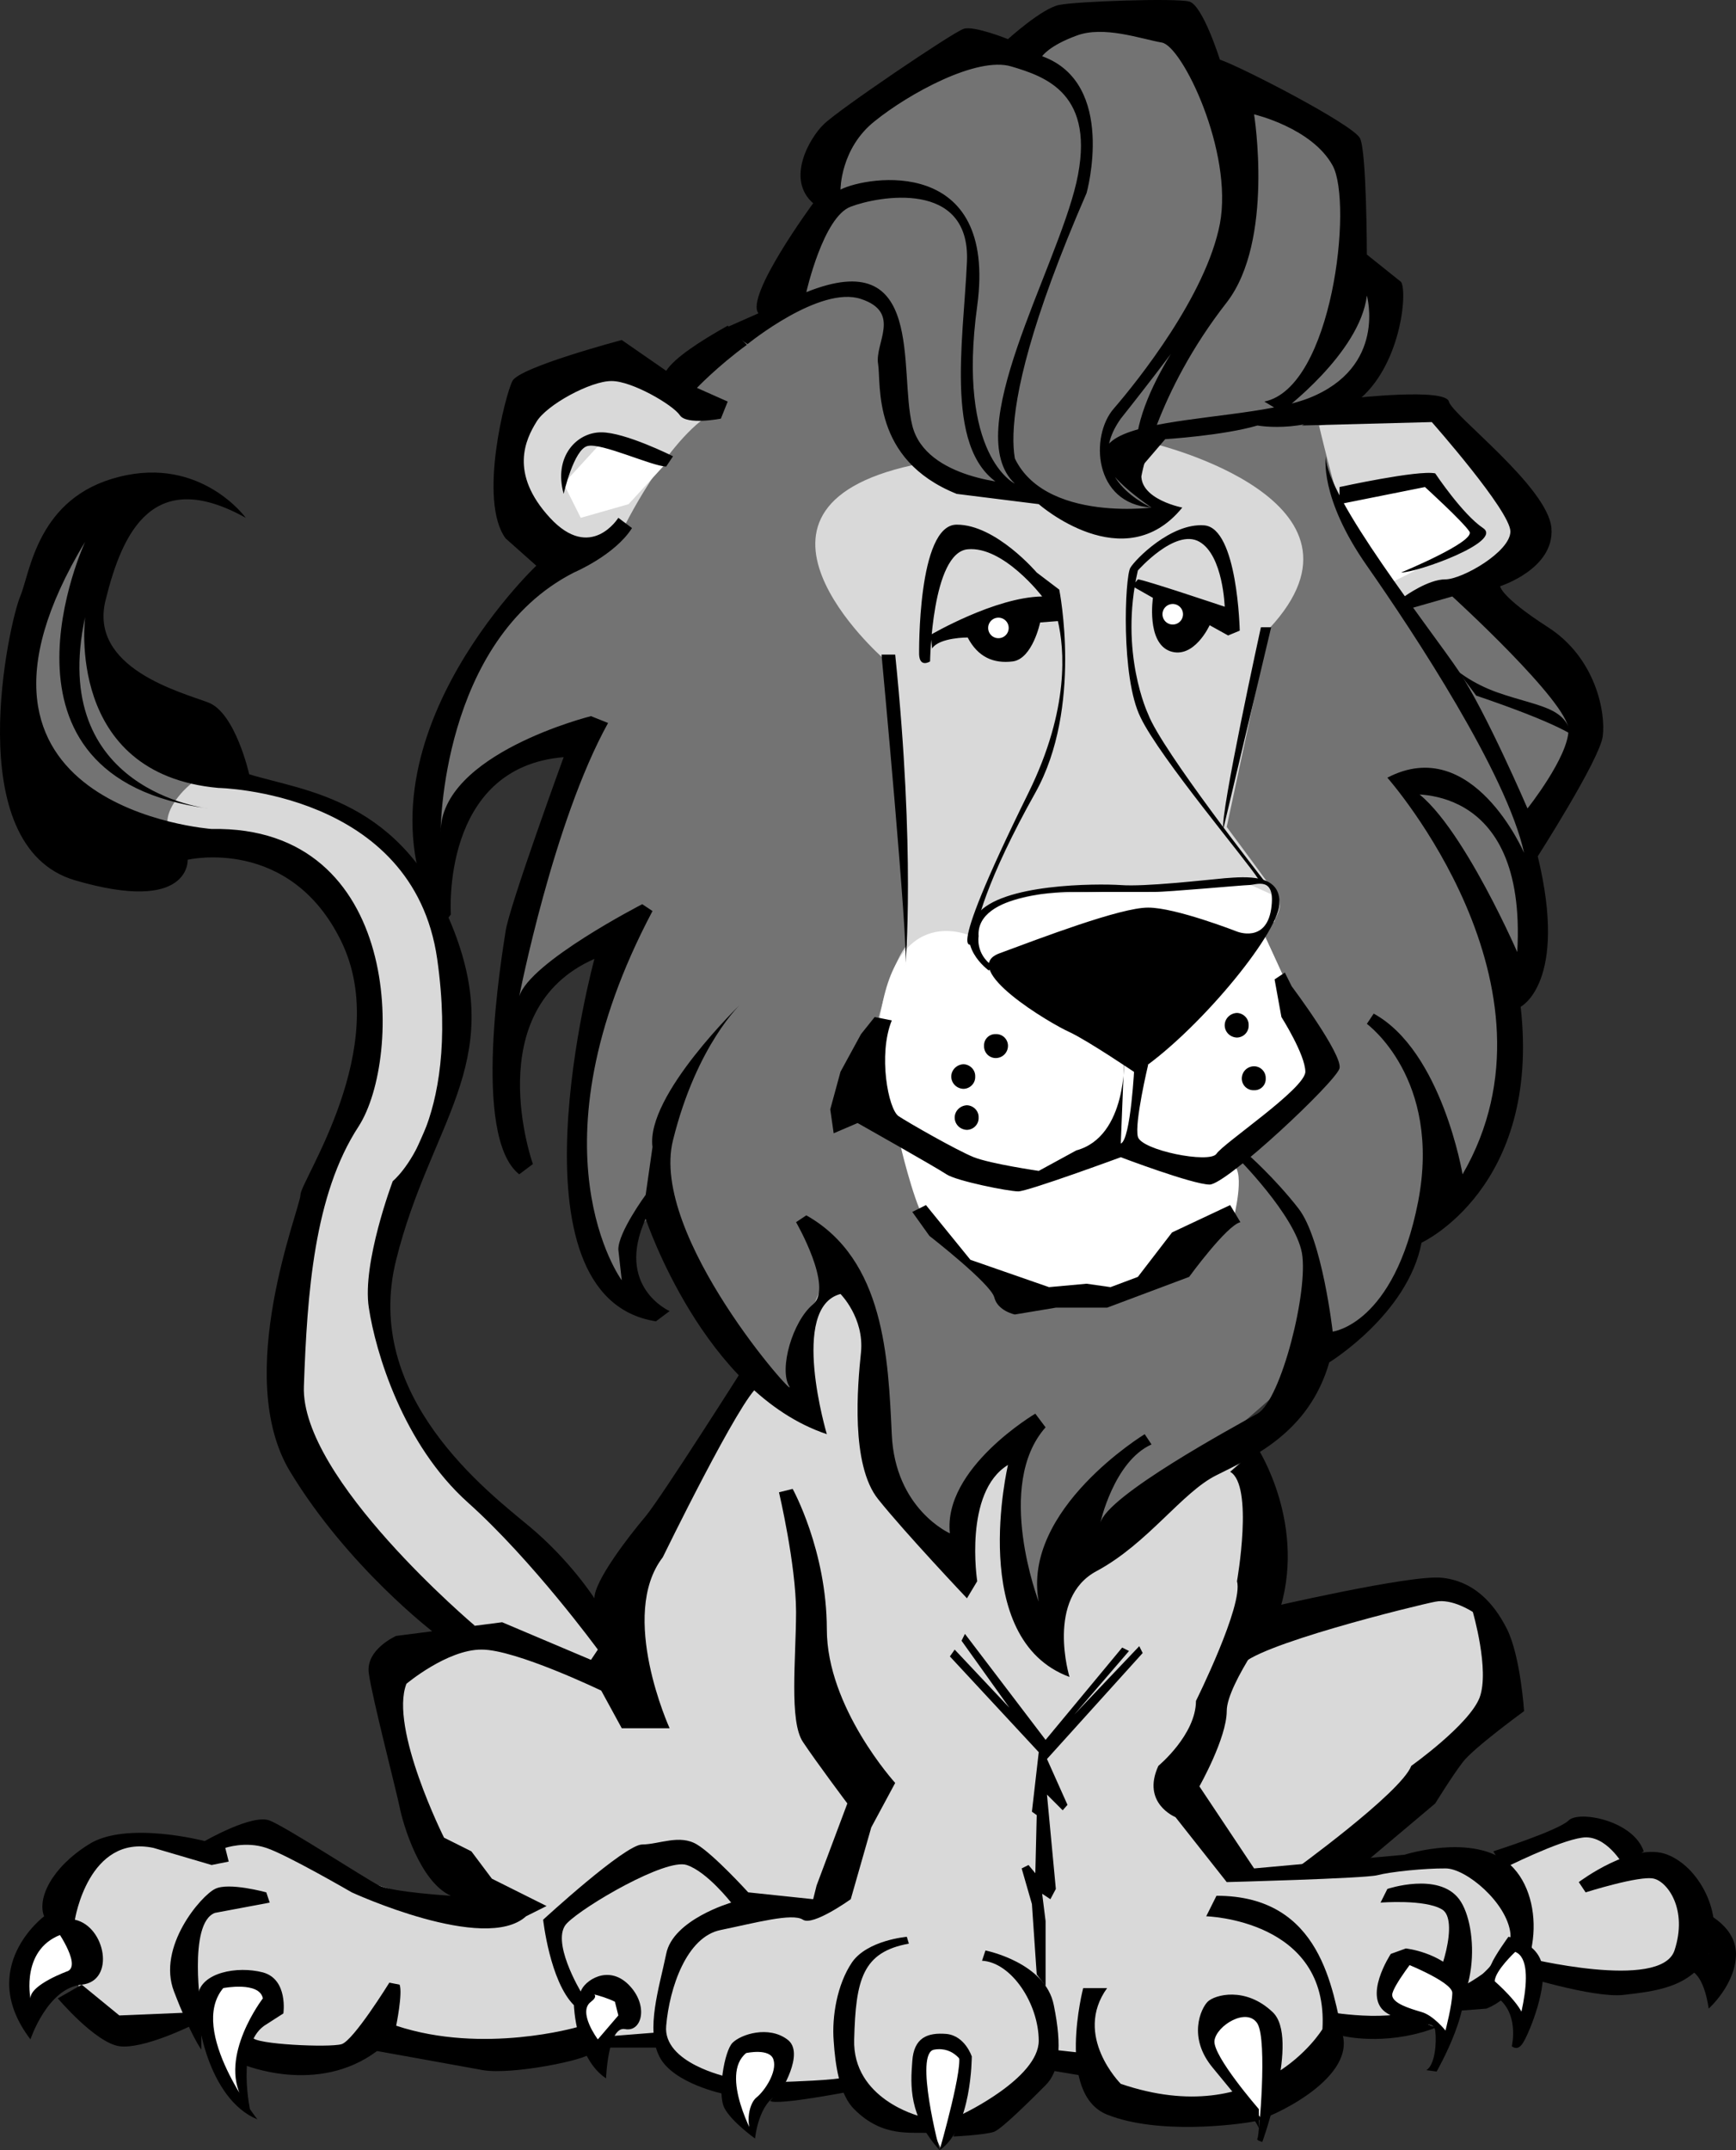 <svg xmlns="http://www.w3.org/2000/svg" width="253.956" height="314.425"><rect width="100%" height="100%" fill="#333333" stroke="none"/><path fill="#737373" d="M31.456 123.222s-14.023 8.976-21.5 1c-7.523-8.024-15.523-47.024 11-51.5 0 0-14.023 13.476-4 26 0 0 11.977 2.976 15.5 14 3.477 10.976-1 10.5-1 10.5m68-68 14.5-10.5 8-15.5v-7.5l20.5-16 6.5 1 10.5-4 13.5 1 5.5 7.5 18.5 10.5 2 17.5 4.5 3.5-5 16 12 1 13 17.5-6 9 14.5 17-8 20.5.5 15.5-3.5 6.5s.477 23.976-9 30l-3 3.5s-7.023 15.976-16 19c0 0-27.523 24.976-35.5 28.5l-4.5 12.5s-8.523-10.524-4-27c0 0-11.023 4.976-8.5 16 2.477 10.976-.5 1.5-.5 1.5s-11.523-11.024-12-19c-.523-8.024-1.023-19.524-5-24.5 0 0-11.023 8.976-4 20.5 0 0-21.523-12.024-22-30 0 0-9.523 4.476-3 14.5 0 0-18.023-6.024-4.5-52.5 0 0-19.523 2.976-15 28 0 0-4.023-26.524 10.5-58.5 0 0-21.023 1.976-21 20.5 0 0-7.023-27.524 18.5-46.5l-7.5-12.5 4-14 13-2.5 7.5 2"/><path fill="#d9d9d9" d="M110.956 200.722s-22.023 30.476-21.5 35.5c0 0-17.523-15.524-21-19.5-3.523-4.024-17.023-17.024-12-36 4.977-19.024 13.477-23.024 9-42-4.523-19.024-29.023-25.524-33-26-4.023-.524-12.023 8.476-5.5 10 6.477 1.476 26.977 3.976 27 23-.023 18.976-15.023 40.976-12.5 52.5 2.477 11.476 11.477 34.476 24 40.5l-8 4.5s-.523 27.476 13 33.5l-5.5 2s-23.523-7.024-25.5-9.5c-2.023-2.524-8.5 2-8.5 2s-12.023-2.024-14-1.5c-2.023.476-9.023 8.476-7.5 13 1.477 4.476 1.977 13.476 8.5 14.5 6.477.976 10.5-3.5 10.5-3.5s10.477 9.476 15 8.5c4.477-1.024 12-5.5 12-5.5s19.477 5.976 29.5 2h12.5s2.477 11.476 27.5 6c0 0 12.977 17.476 28-3.5l7 1.5s18.477 17.476 35.5-6c0 0 10.977 1.476 15-3.5 0 0 11.977-2.024 13-7 .977-5.024.5 1.5.5 1.5s24.477 7.476 24.5-5c-.023-12.524-9.5-10-9.5-10s-1.523-4.524-6.5-4.5c-5.023-.024-13 4.5-13 4.5l-23.5.5 23.5-22.5-1.5-14.5-9-4-26.5 7.5s4.477-24.024-1.5-27.5c0 0-30.023 15.976-28 27 0 0-9.023-13.024-4-27 0 0-10.523 3.976-8.5 16 0 0-12.523-8.024-12.5-22-.023-14.024-6-21.5-6-21.5s-9.023 15.476-3 22l-8-6m82-138.5s2.477 10.476 3.5 12.5c.977 1.976 8.5 14 8.5 14l19-9-1-5.5-12.5-14.5-17.5 2.5m-88.5-2-14-7-13.5 5.5-2 11 5 10.5 11-2.5s6.477-13.524 13.5-17.5m24.704 36s-25.727-22.524 5.796-28.5c0 0 11.977 4.976 15.203 4.5 0 0 12.024 5.726 19.797 2.5 0 0-7.273-4.274-4.5-8.297 2.727-3.977 3.5-1.5 3.5-1.5s34.227 8.273 16.703 27l-6.203 29s6.727 9.023 7.5 10.297c.727 1.226-.023 2.976-2 5.5 0 0 7.227 15.476 8 19.203 0 0-12.773 14.273-16.297 15-3.476.773-11.976-1.977-12.5-2.703-.476-.774-14.726 4.726-17.5 4.5-2.726-.274-16.726-6.274-19-10-2.226-3.774 2.024-21.274 5-24.5 0 0-2.726-40.274-3.5-42"/><path fill="#fff" d="M131.66 167.222s1.773 7.726 3.5 11c1.773 3.226 13.5 11.703 13.5 11.703l18-1.703 13.796-10s1.727-6.774 0-7.797l13.5-14.203-9-19.5-42.797.203s-11.226-5.477-13.5 12.5c0 0-.976 15.023 1.797 16.297l1.203 1.5m63.297-94.5 14.5-2.5 7 8.5-13 6.5-8.5-12.5m-97.5-5-9.5-3-5.5 6 2.5 5 7-2 5.5-6"/><path fill="#fff" d="M145.456 142.222s-4.023-6.024-2.5-8c1.477-2.024 9.5-3.5 9.5-3.5l15-.5 14-1.5 5.5 2.5-.5 3.5-12 11.5-29-4m-136.296 140s-9.477 1.976-5.704 12l9.703-5.797s-1.726-5.727-4-6.203m26.501 25s-9.477-14.524-3.704-17c5.727-2.524 8.227 1.976 7.203 3.703-.976 1.773-6.726 8.523-3.5 13.297m52.001-16.5s-2.977 2.226-2.5 4.5c.523 2.226 2.296 6.203 2.296 6.203s1.477-4.977 4.703-6.5c3.274-1.477-4.5-4.203-4.5-4.203m21.797 20.5s-5.273-9.774-.5-12c4.727-2.274 5.977 4.226 4.203 5.703-1.726 1.523-3.703 6.297-3.703 6.297m28.204 3s-7.477-15.274-.204-15.5c7.227-.274.203 15.5.203 15.5"/><path d="M134.456 95.722s-.273-19.024 5.5-19c5.727-.024 11.703 7 11.703 7l3.297 2.5s3.477 17.226-3.5 29.703c-7.023 12.523-9.023 19.773-8.797 21.797 0 0-5.57 5.308 7.797-21.797 6.082-12.367 5.223-21.145 4.301-25.102l-2.598.2s-1.101 5.3-4 5.699c-2.851.351-5.101-.649-6.601-3.5 0 0-4.125-.024-5.2 1.601l-.199-2s9.399-5.5 16.297-5.601c0 0-5.648-7.399-10.898-6.899s-5.5 16.399-5.5 16.399-1.5.976-1.602-1m46.903-3.5s-.301-15.024-5.2-15.399c-4.851-.375-10.101 5-10.8 6.2-.801 1.3-1.426 16.05 1.5 21.902 2.824 5.898 15.699 21.148 17.199 23.598l.898.3s-15.023-19.125-17-24.398c0 0-4.273-8.977-1.5-21 0 0 5.477-6.227 9-4.203 3.477 1.976 3.703 9.5 3.703 9.5s-11.976-4.024-12.703-4l-.797 1 3 1.703s-.976 6.523 2.5 7.797c3.524 1.226 5.797-3.797 5.797-3.797l2.703 1.5 1.7-.703"/><path d="M144.66 141.925s-5.227-3.727-1.704-8.203c3.477-4.524 17.477-4.524 21-4.297 3.477.273 12.227-.727 15.203-1 3.024-.227 8.274-.727 8 3.797-.226 4.476-12.226 18.976-21 24.703 0 0-6.976-4.727-9.703-6-2.773-1.227-16.273-9.227-10.297-11.5 6.024-2.227 17.774-6.727 21.797-6.703 3.977-.024 13 3.5 13 3.5s4.227 1.726 5-3.297c.727-4.977-2.273-3.477-3.297-3.5-.976.023-11.976 1.023-13.703 1-1.773.023-12.5 0-12.5 0s-13.773.023-13.297 6.5c0 0-.476 2.523 2 4.297l-.5.703"/><path d="m130.456 149.222-2.5-.5-2 2.5-3 5.5-1.5 5.5.5 3.5 3.5-1.5s11.477 6.476 13 7.5c1.477.976 8.977 2.476 10.5 2.5 1.477-.024 15-5 15-5s10.477 3.976 13 4c2.477-.024 18.477-15.024 19-17 .477-2.024-7-12-7-12l-1-2-1.5 1 1 5.5s3.477 5.476 3.5 8c-.023 2.476-12.023 10.476-13 12-1.023 1.476-11.023-.524-11.5-2.5-.523-2.024 1.5-10.5 1.5-10.5h-2s-.523 10.976-2 11.5l.5-12.5s.477 11.476-7 13.5l-5.5 3s-7.023-1.024-9.5-2c-2.523-1.024-9.523-5.024-11-6-1.523-1.024-3.023-9.024-1-14m3 28 2.5 3.5s8.977 6.976 9.5 9c.477 1.976 3 2.5 3 2.5l6-1h7.5l12-4.5s5.477-7.524 7.5-8l-1.5-2.5-8.5 4-5 6.5-4 1.5-3.5-.5-5.5.5-11.5-4-6.5-8-2 1m-4.5-81.5s3.977 42.476 3.5 45.5c0 0 1.477-16.524-1.5-45.5h-2m55.5-4s-6.023 27.476-5.5 29.5l7-29.5h-1.5"/><path d="M145.66 154.722c1-.004 1.792-.797 1.796-1.797a1.715 1.715 0 0 0-1.797-1.703 1.637 1.637 0 0 0-1.703 1.703c-.043 1 .75 1.793 1.703 1.797m-4.703 4.5c.953-.024 1.746-.813 1.703-1.797.043-.969-.75-1.762-1.703-1.8-1 .038-1.793.831-1.797 1.8.004.984.797 1.773 1.797 1.797m.5 6c.953-.024 1.746-.813 1.703-1.797.043-.969-.75-1.762-1.703-1.8-1 .038-1.793.831-1.797 1.8.004.984.797 1.773 1.797 1.797m39.5-13.5c.953-.024 1.746-.813 1.703-1.797.043-.969-.75-1.762-1.703-1.8-1 .038-1.793.831-1.797 1.8.004.984.797 1.773 1.797 1.797m2.5 7.703a1.637 1.637 0 0 0 1.703-1.703c.043-1-.75-1.793-1.703-1.797-1 .004-1.793.797-1.797 1.797a1.715 1.715 0 0 0 1.797 1.703"/><path d="M106.456 47.624c-3.976 2.227-7.754 4.668-9 6.598l-6.5-4.5s-15.023 3.976-16 6c-1.023 1.976-5.023 17.476-1 23l4.5 4s-28.523 26.976-14 53l1.5-2s-1.523-21.524 16.5-23c0 0-8.023 21.976-8.5 25.5-.523 3.476-5.023 29.976 2 35.5l2-1.5s-8.023-22.524 9-30c0 0-13.523 49.476 9 53l2-1.5s-8.023-3.524-3.5-13.5c0 0 8.477 25.476 26.5 31.5 0 0-5.523-18.524 2-20.5 0 0 3.477 3.476 3 8.5-.523 4.976-1.523 16.476 2.5 21.5 3.977 4.976 13 14.5 13 14.5l1.5-2.5s-2.023-13.024 4.5-17c0 0-6.023 25.476 9 31 0 0-3.523-11.524 4-15.5 7.477-4.024 12.477-11.524 17.5-14 4.977-2.524 13.477-6.024 16.5-16.5 0 0 11.477-7.024 13.5-17.5 0 0 17.477-8.024 14.5-34.5 0 0 6.977-3.524 2.5-22 0 0 8.977-14.024 9.5-17.5.477-3.524-1.023-11.524-8-16-7.023-4.524-7-6-7-6s7.977-2.524 7.5-8.5c-.523-6.024-14.523-16.524-15-18.5-.523-2.024-14-.5-14-.5l-7.5 4 19-.5s11.477 12.976 11.5 16c-.023 2.976-7.023 6.976-9.5 7-2.523-.024-6 2.5-6 2.5v2l7-2s16.977 15.476 17 19.5c-.023 3.976-6 11.5-6 11.5s-6.023-14.024-10-20c-4.023-6.024-19.523-25.524-19.5-31.5 0 0-1.023 5.976 6 16 6.977 9.976 20.477 30.476 23 42 0 0-7.523-17.524-20-11l2.5 2.5s17.977-2.524 16.5 23c0 0-10.023-23.024-17-24.5l-2-1s26.977 30.476 11 58c0 0-3.023-18.024-13-23.5l-1 1.5s10.977 7.976 7.5 26c-3.523 17.976-12.5 19-12.5 19s-1.523-13.524-5-18c-3.523-4.524-7.5-8-7.5-8l-1.5.5s8.477 8.476 9.5 14c.977 5.476-3.023 21.476-6.5 23.5-3.523 1.976-22.023 11.976-23 16 0 0 1.977-9.024 7.5-11.5l-1-1.5s-18.023 10.976-15.5 24.5c0 0-6.523-17.024 1-25.5l-1.5-2s-13.523 7.976-12.5 17.5c0 0-8.023-3.524-8.5-14.5-.523-11.024-1.023-25.524-12.5-32l-1.5 1s5.477 9.476 2.5 12c-3.023 2.476-5.023 9.476-3.5 12 1.477 2.476-20.523-22.024-17-36 3.477-14.024 10-20 10-20s-14.023 13.476-13 21l-1 7s-4.023 5.476-4 8l.5 4.5s-14.023-19.024 4.5-54l-1.5-1s-16.523 8.476-18 13.5c0 0 4.977-25.524 13-40l-2.5-1s-22.023 5.476-22 17c0 0-.023-28.024 19.5-38 0 0 5.977-2.524 8.5-6.5l-2-1.5s-4.023 6.476-10 0c-6.023-6.524-3.523-11.524-2-14 1.477-2.524 7.977-6.024 11-6 2.977-.024 8.977 3.476 10 5 .977 1.476 6 .5 6 .5l1-2.5-4.5-2s2.965-3.121 7.301-6.297l-2.8-2.8"/><path d="M109.359 50.323s10.574-8.625 16.597-6.601c5.977 1.976 1.977 6.476 2.5 9.5.477 2.976-1.023 13.976 11.5 19l12 1.5s12.477 10.976 21 .5c0 0-8.023-1.524-5.5-6.5l3-3.5s8.477-.524 13.5-2c0 0 7.977 1.476 14.5-3.5 6.477-5.024 7.477-16.024 6.5-17.5l-5-4s-.023-15.024-1-17c-1.023-2.024-17.523-10.524-20.5-11.5 0 0-2.523-8.024-4.5-8.5-2.023-.524-16.523-.024-19 .5-2.523.476-7.5 5-7.5 5s-5.023-2.024-6.5-1.5c-1.523.476-18.523 11.976-20.5 14-2.023 1.976-5.523 7.976-1.5 11.5 0 0-10.023 13.601-8 16.101l7-3.101s2.477-11.024 6.5-12.5c3.977-1.524 17.477-4.024 17 8-.523 11.976-3.523 28.476 5.5 33l1.5-.5s-8.523-4.024-5.5-26c2.977-22.024-16.023-19.024-20-17 0 0-.023-6.024 5-10 4.977-4.024 14.977-9.524 20-8 4.977 1.476 12.477 3.976 9.5 17-3.023 12.976-17.023 36.476-9 44 7.977 7.476 0 0 0 0l1.5-.5s-7.523-4.024 9-42c0 0 4.477-16.024-6.5-20 0 0 .977-1.524 5-3 3.977-1.524 9.477.476 12.5 1 2.977.476 10.477 15.976 8.5 26.5-2.023 10.476-12.023 22.976-15.5 27-3.523 3.976-3.023 13.976 5.5 14.5 0 0-10.523-4.524-4.5-13 0 0 9.977-12.524 11.5-15.5 0 0-12.523 15.476-8.5 24 0 0 2.059-12.13 12.5-25.5 6.977-9.024 4-27.5 4-27.5s8.477 1.976 11.5 7.5c2.977 5.476-.023 32.476-10 34.5l2.5 1.5s11.477-8.524 12.5-17c0 0 2.977 10.476-8.5 15-11.523 4.476-44.023 1.476-23 16 20.977 14.476 0 0 0 0s-19.023 2.476-21-10.5l1 7s-13.023-.524-15-8.5c-2.023-8.024 1.977-26.524-15.5-19.5-17.523 6.976 0 0 0 0l-12 5.3 3.403 2.301M98.456 66.722s-7.023-3.524-10.5-3.5c-3.523-.024-7.023 3.476-5.5 9 0 0 1.477-6.524 3.5-7 1.977-.524 9.477 2.976 11.5 3l1-1.5m97.5 4.5s11.477-2.524 14-2c0 0 3.977 5.976 7 8 2.977 1.976-9.523 6.476-12 6.5 0 0 10.977-4.524 10-6-1.023-1.524-6.5-6.5-6.5-6.5l-12.5 2.5v-2.5m13 22.5s2.977 4.976 10 7.5c6.977 2.476 11.477 1.976 11 9 0 0 9.477-.524-14-8.5l-7.5-10m-99.5 108s-12.023 18.976-14.5 22c-2.523 2.976-7.523 9.476-7.5 12 0 0-3.523-5.524-9.5-10.5-6.023-5.024-24.523-19.024-19.5-39 4.977-20.024 15.977-28.524 8.5-48-7.523-19.524-22.023-20.524-30-23 0 0-2.023-9.024-6-10.5-4.023-1.524-17.523-5.024-15-15 2.477-10.024 6.977-19.524 20.5-12 0 0-6.523-9.024-18.5-6-12.023 2.976-13.023 13.976-14.5 17.5-1.523 3.476-9.023 36.476 8 41.5 16.977 4.976 16.5-3 16.5-3s14.977-3.524 22.5 12c7.477 15.476-6.023 34.976-6 37-.023 1.976-10.023 26.476-1.5 40.5 8.477 13.976 21 23.5 21 23.5l6-1s-25.523-21.524-25-35c.477-13.524 1.477-28.024 8-38 6.477-10.024 6.477-44.024-21.5-43.5 0 0-42.023-3.024-18.5-42 0 0-16.023 34.476 18 39 0 0-23.523-2.524-18-28 0 0-3.023 22.976 19.5 25 0 0 28.477.476 32 25 3.477 24.476-6.5 32.5-6.5 32.5s-4.523 11.976-3.5 18.5c.977 6.476 4.977 19.976 14.5 28.5 9.477 8.476 19 21.5 19 21.5l-1 1.5-13-5.5-15.5 2s-4.523 1.976-4 5.5c.477 3.476 3.977 16.976 4.5 19.5.477 2.476 2.977 10.976 7.5 13 0 0-8.523-.524-10.5-1.5-2.023-1.024-13.523-8.524-16-9.5-2.523-1.024-9.5 3-9.5 3s-11.523-3.024-17 .5c-5.523 3.476-7.523 7.976-6.5 10.5 0 0-10.023 7.476-2 18 0 0 2.477-7.524 7.5-8 4.977-.524 3.477-8.524-1-9.5l-3 1s3.977 5.476 2 6.5c0 0-5.523 1.976-5.5 4 0 0-1.523-7.524 5-9.5l1.5-2s1.977-12.524 11.5-10.5l8.5 2.5 2.5-.5-.5-2s2.977-1.024 6 0c2.977.976 12.5 6.5 12.5 6.5s19.477 8.976 25.5 3.5l3-1.5-8-4-3-4-4-2s-8.023-16.024-5.5-22.5c0 0 5.977-5.024 11-5 4.977-.024 17.5 6 17.5 6l3 5.5h7s-7.523-16.524-1-25c0 0 11.477-23.524 14-25l-2-3"/><path d="M113.956 218.222s2.477 10.476 2.5 17.5c-.023 6.976-1.023 15.976 1 19 1.977 2.976 6.5 9 6.5 9l-4.5 12-.5 2-9.5-1s-5.023-5.524-7.5-7c-2.523-1.524-5.523-.024-8 0-2.523-.024-14.5 11-14.5 11s.977 8.976 4.5 12.5c0 0 .227 7.726 4.703 10.703 0 0 .274-7.727 2.797-7.203 2.477.476 3.477-3.524.5-6.5-3.023-3.024-6.523-.524-7 1 0 0 2.977.476 5 1.5l.5 2-3 3.5s-3.023-4.024-1-5.5c1.977-1.524-1.5-1.5-1.5-1.5s-4.523-7.524-2-10c2.477-2.524 14.477-9.524 17.5-8.5 2.977.976 6.5 5.5 6.5 5.5s-8.523 2.476-9.5 7.5c-1.023 4.976-3.023 10.976-1 15 1.977 3.976 9.5 5.5 9.5 5.5l.5-2.5s-9.523-2.024-9-7.5c.477-5.524 2.977-13.024 8-14 4.977-1.024 10.477-2.524 12-1.5 1.477.976 7-3 7-3l3-10.5 3.5-6.5s-10.023-11.024-10-22.5c-.023-11.524-5-20.5-5-20.5l-2 .5m-75 58.5s-5.523-1.524-7.5-.5c-2.023.976-8.523 8.476-6 15 2.477 6.476 4 8.5 4 8.5v-5.5s-2.023-13.024 2-14.5l8-1.5-.5-1.5"/><path d="M8.456 292.222s5.477 6.476 9 7c3.477.476 10.5-3 10.5-3l1.5-2-12 .5-5.5-4.5-3.5 2"/><path d="M41.456 294.425s.727-4.977-3-6c-3.773-.977-9.023.023-9.5 3.297-.523 3.226 1.477 15.226 8.703 18.203 0 0-10.226-12.977-5-19.203 0 0 5.274-1.024 5.797 1.5 0 0-6.523 8.476-3 14.703l1.203 2s-2.226-9.727 2-12.703l2.797-1.797"/><path d="M35.66 301.925s10.773 4.523 19.5-2c0 0 11.273 2.023 15.5 2.797 4.273.726 15.273-1.524 15.796-2.5.477-1.024-2-3.797-2-3.797s-13.773 4.023-26.5-.203c0 0 .977-4.774.5-6l-1.5-.297s-5.273 8.523-7 9c-1.773.523-12.773.023-13-1l-1.297 4m54.001-4.203 6.296-.5.703 2.203h-8l1-1.703m24.297 8.5s3.977-6.024 1.203-8c-2.726-2.024-6.726-.774-8 .5-1.226 1.226-2.226 7.476-1.203 9.5.977 1.976 4.5 4.5 4.5 4.5s-5.273-9.274-1.297-12.5c0 0 3.524-.774 4 1 .524 1.726-1.226 4.476-2.5 5.5-1.226.976-1.726 4.476-.203 6 1.477 1.476 0 0 0 0s.477-5.274 3.5-6.5"/><path d="M114.956 304.425s7.727-.227 8.703-.703l1.297 2s-11.273 2.226-12.297 1.5l2.297-2.797"/><path d="M132.66 283.222s-5.727.476-8 3.703c-2.227 3.273-2.977 8.023-2.704 11.5.227 3.523.848 7.894 3 10 4.227 4.273 8.477 3.273 11 3.5l-1.5-2.5s-9.773-2.477-9.5-11.203c.227-8.774 1.227-12.774 8-14l-.297-1"/><path d="m140.956 301.925 1.203-1.203s-.976-3.024-3.703-3.297c-2.773-.227-4.773.523-5 4-.273 3.523-.523 8.023 4 13 0 0-3.773-14.227-.797-14.703 3.024-.524 4.297 2.203 4.297 2.203"/><path d="M142.16 300.722s.023 10.476-4.704 13.703c0 0 3.727-12.977 2.703-14-.976-.977 2 .297 2 .297"/><path d="M140.66 309.222s11.273-5.274 11.296-10.797c-.023-5.477-4.023-11.477-8.297-11.703l.5-1.5s8.774 1.726 10 8c1.274 6.226.774 9.726-1.203 11.703-2.023 2.023-6.273 6.273-7.5 6.797-1.273.476-6 .703-6 .703l1.203-3.203"/><path d="m138.956 242.222 13 14-1 8.703.703.5-.203 8.5-1-1.203-1 .5 1.5 5.203.703 10.297 1.297 1.703v-9.5l-.5-4 1.203.797.797-1.5-1.297-13.797 2.297 2.297.703-.797-3-6.703 14-15.5-.5-1-9.5 10 8-9.297-1-.5-11.203 13.5-11.797-15.5-.5 1 7 9.797-8-8.5-.703 1m45-30.5s7.477 11.476 3 24.5c0 0-7.523 9.976-7.5 14-.023 3.976-4 11-4 11l8 12 22-2s10.977-3.524 16 2c4.977 5.476 3.477 17.476-4 20.5l-6.5.5 1.5-3s8.977-4.024 8.5-8.5c-.523-4.524-6.523-9.524-9.5-9.5-3.023-.024-8.023.476-10 1-2.023.476-22 1-22 1l-7.5-9.5s-5.023-2.024-2.5-7.5c0 0 5.477-4.524 5.5-9.5 0 0 6.977-14.024 6-17.5 0 0 2.477-14.024-1-16l4-3.5m-30 88 4.5.5 1 3.5-6-1 .5-3"/><path d="M158.456 290.722s-4.023 15.476 3.5 18.5c7.477 2.976 18.977 1.476 21.5 1 2.477-.524 14.477-6.024 13-12.5-1.523-6.524-3.023-20.524-18.5-20.5l-1.5 3s17.977.476 17 16.5c0 0-9.023 14.976-29.5 8 0 0-7.023-7.024-2-14h-3.5"/><path d="M202.956 276.222s7.477-2.524 10.5 1.5c2.977 3.976 2.977 16.476-4 19-7.023 2.476-13 1-13 1l-2-3.5s11.477 1.976 14-1.5c2.477-3.524 4.977-12.024 2.5-13.5-2.523-1.524-9-1-9-1l1-2m-18-41s21.477-5.024 26-4.5c4.477.476 7.477 3.476 9.5 7.5 1.977 3.976 2.5 12 2.5 12s-7.523 5.476-9 7.5c-1.523 1.976-4 6-4 6l-9.5 8-11.5 2s15.977-11.524 17.5-15.5c0 0 8.477-6.024 10-10 1.477-4.024-1-12.5-1-12.5s-3.023-2.024-5.5-1.5c-2.523.476-27.023 6.476-28.5 9.5l3.5-8.5m33.5 35.5s9.477-3.024 11-4.5c1.477-1.524 9.477-.024 11 4.5l-3 2s-2.523-4.524-6-4c-3.523.476-11.5 4.5-11.5 4.5l-1.5-2.5"/><path d="M230.956 275.222s7.977-6.024 13-4c4.977 1.976 8.477 9.476 6 14.5-2.523 4.976-8.023 5.476-12.5 6-4.523.476-15.5-3-15.5-3l1-2.5s19.977 4.976 22-1c1.977-6.024-1.023-10.024-3-10.5-2.023-.524-10 2-10 2l-1-1.5"/><path d="M248.456 279.222s5.477 1.976 5.5 6.5c-.023 4.476-4 8-4 8s-.523-4.524-2.5-5.5c-2.023-1.024 2.5-2.5 2.5-2.5l-2-3.5.5-3"/><path fill="#fff" d="M221.66 284.722s-4.477 4.226-4 5.5c.523 1.226 4.023 2.976 4.296 6 0 0 6.227-8.524-.297-11.5m-9.999 13.703s1.773-6.727 1-8.5c-.727-1.727-4.977-3.727-7-3.5-1.977.273-3.977 5.023-2.5 6.5 1.523 1.523 7.5 3.797 7.5 3.797l1 1.703m-27.204 11.297s4.727-13.524-.5-15.297c-5.273-1.727-7.773 2.523-7.297 4.5.524 2.023 7.797 10.797 7.797 10.797"/><path d="M184.66 313.222s5.523-15.274 1.5-19c-3.977-3.774-8.477-2.524-9.5-1.5-.977.976-2.977 5.226.796 9.703 3.727 4.523 6.227 7.523 6.703 8.797v-2.797s-6.726-7.727-6.5-10c.274-2.227 4.774-4.977 6.297-2.5 1.477 2.523.227 16.523 0 16.797-.273.226.703.5.703.5m18.797-27.5s-4.273 6.476-.5 8.703c3.727 2.273 6.727.773 7 2.5.227 1.773-.023 5.023-1.297 5.797l1.5.203s6.024-10.477 3.297-14c-2.773-3.477-7.797-4-7.797-4l-1 1.797s7.774 2.976 7.797 4.703c-.023 1.773-1 5.5-1 5.5s-1.773-2.227-3.5-2.703c-1.773-.524-4.273-1.274-4.297-2.5.024-1.274 3.797-6 3.797-6l-1.797-.797-2.203.797m17.204-2.5s4.523.726 5 4.5c.523 3.726-2.227 10.226-3 11.203-.727 1.023-1.5.297-1.5.297s4.273-12.274.5-13.797c0 0-2.977 2.773-3 4.297 0 0 4.023 3.476 4.296 5.5l-.297 3.703-1.5.297s1.274-5.274-2.703-7.5c-4.023-2.274-.773-3.274-.297-4.5.524-1.274 2.5-4 2.5-4"/><path fill="#fff" d="M146.058 93.323a1.493 1.493 0 0 0 1.5-1.5 1.498 1.498 0 0 0-1.5-1.5c-.828 0-1.504.672-1.5 1.5a1.493 1.493 0 0 0 1.5 1.5m25.5-2a1.493 1.493 0 0 0 1.5-1.5 1.498 1.498 0 0 0-1.5-1.5c-.828 0-1.504.672-1.5 1.5a1.493 1.493 0 0 0 1.5 1.5"/></svg>
